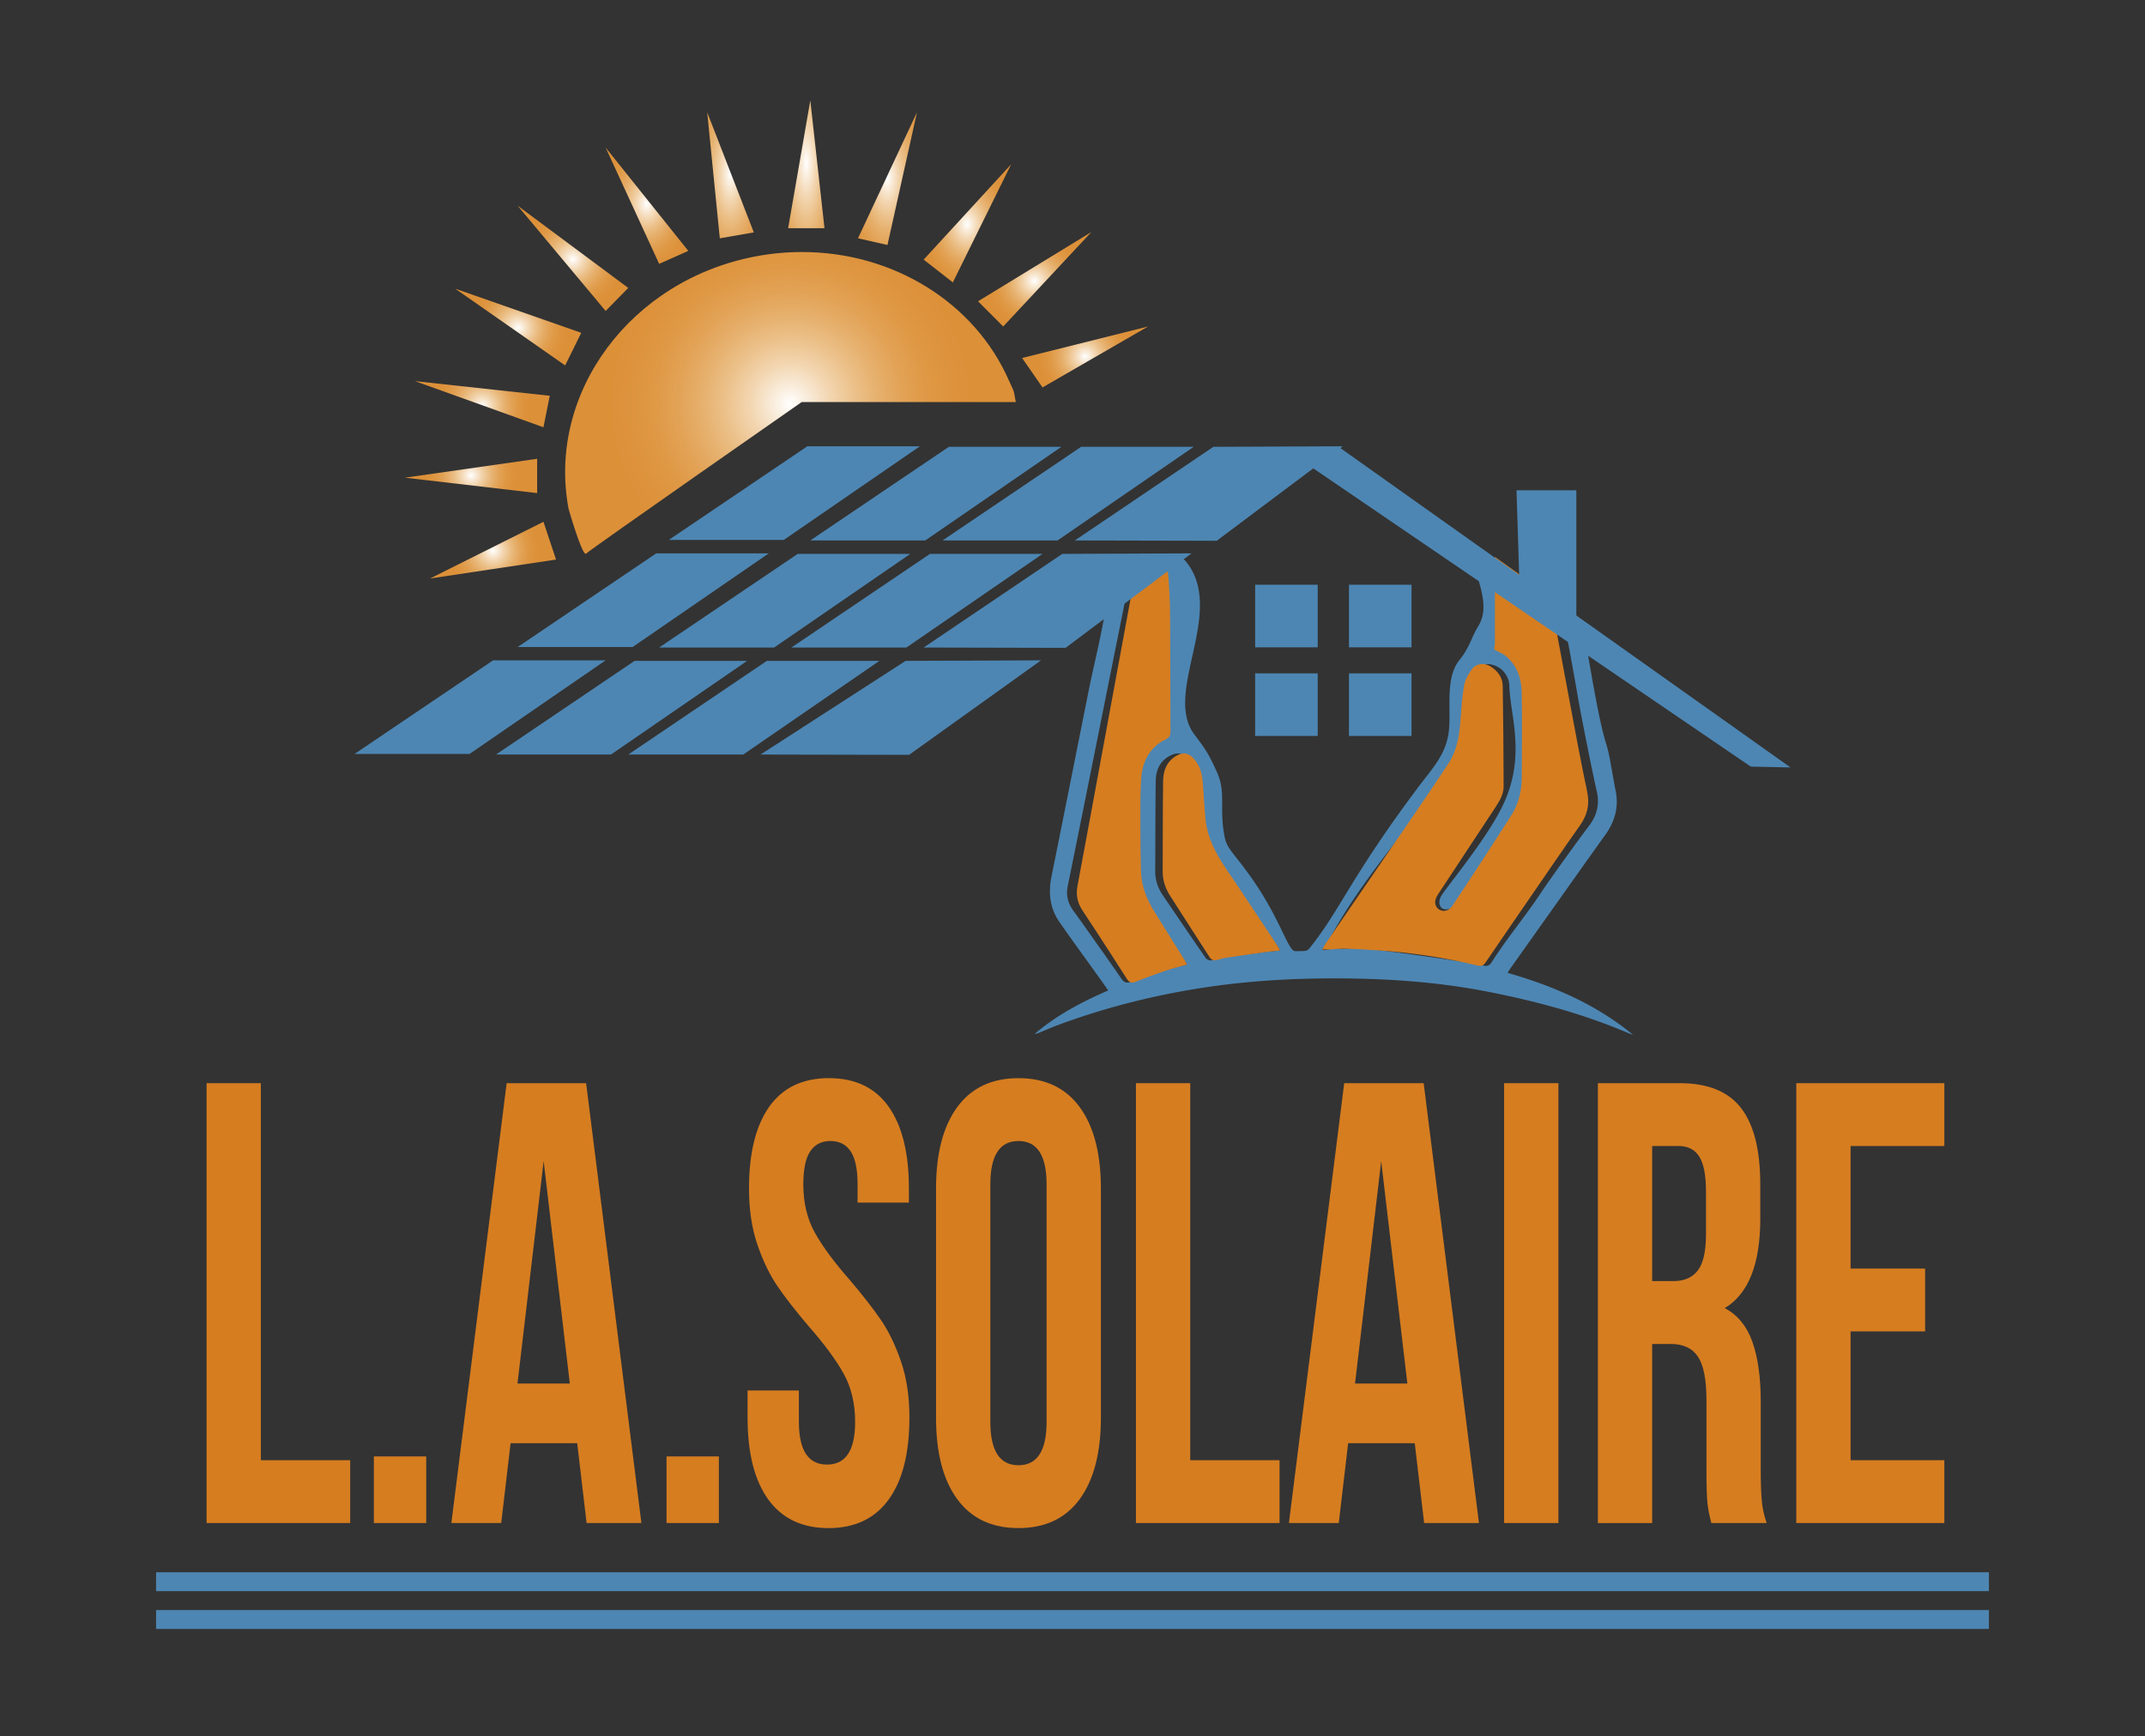 <?xml version="1.0" encoding="UTF-8"?>
<svg data-bbox="62.22 40.03 730.64 609.23" viewBox="0 0 855.08 691.92" xmlns:xlink="http://www.w3.org/1999/xlink" xmlns="http://www.w3.org/2000/svg" data-type="ugc">
    <rect x="0" y="0" width="855.08" height="691.92" fill="#333333" stroke="none"/>
    <g>
        <path d="M103.99 431.73V582h35.61v25.05H82.35V431.73z" fill="#d67d20"/>
        <path d="M169.9 607.05h-20.86V580.5h20.86z" fill="#d67d20"/>
        <path d="m233.84 607.05-3.74-31.81h-26.56l-3.74 31.81h-19.87l22.04-175.32h31.68l22.04 175.32zm-6.69-55.6-10.43-88.66-10.43 88.66z" fill="#d67d20"/>
        <path d="M286.57 607.05h-20.86V580.5h20.86z" fill="#d67d20"/>
        <path d="M306.64 441.12c5.38-7.6 13.31-11.4 23.81-11.4 10.49 0 18.43 3.8 23.81 11.4s8.07 18.5 8.07 32.69v5.51h-20.46v-7.26c0-6.01-.92-10.39-2.75-13.15-1.84-2.75-4.53-4.13-8.07-4.13s-6.23 1.38-8.07 4.13-2.75 7.14-2.75 13.15q0 11.025 4.62 19.29c3.08 5.51 7.7 11.77 13.87 18.78 5.12 6.01 9.25 11.31 12.4 15.9s5.83 10.14 8.07 16.66c2.23 6.51 3.34 13.94 3.34 22.29 0 14.19-2.75 25.09-8.26 32.69q-8.265 11.4-24 11.4c-10.5 0-18.49-3.8-24-11.4s-8.26-18.49-8.26-32.69V554.2h20.46v12.52c0 11.36 3.74 17.03 11.21 17.03s11.21-5.67 11.21-17.03q0-11.025-4.62-19.29c-3.08-5.51-7.71-11.77-13.87-18.78-5.12-6.01-9.25-11.31-12.4-15.9s-5.84-10.14-8.07-16.66c-2.23-6.51-3.34-13.94-3.34-22.29-.02-14.18 2.67-25.08 8.05-32.68" fill="#d67d20"/>
        <path d="M381.6 441.25c5.64-7.68 13.77-11.52 24.4-11.52s18.76 3.84 24.4 11.52 8.46 18.53 8.46 32.56v91.17c0 14.03-2.82 24.88-8.46 32.56s-13.77 11.52-24.4 11.52-18.76-3.84-24.4-11.52-8.46-18.53-8.46-32.56v-91.17c0-14.03 2.82-24.88 8.46-32.56M406 584.01c7.48 0 11.21-5.76 11.21-17.28v-94.67c0-11.52-3.74-17.28-11.21-17.28s-11.21 5.76-11.21 17.28v94.67c-.01 11.52 3.73 17.28 11.21 17.28" fill="#d67d20"/>
        <path d="M474.47 431.73V582h35.61v25.05h-57.25V431.73z" fill="#d67d20"/>
        <path d="m567.72 607.05-3.74-31.81h-26.56l-3.74 31.81h-19.87l22.04-175.32h31.68l22.04 175.32zm-6.69-55.6-10.43-88.66-10.43 88.66z" fill="#d67d20"/>
        <path d="M621.24 431.73v175.32H599.6V431.73z" fill="#d67d20"/>
        <path d="M680.65 599.04c-.26-2.5-.39-7.01-.39-13.52v-27.55c0-8.01-1.12-13.73-3.34-17.16-2.23-3.42-5.84-5.13-10.82-5.13h-7.48v71.38h-21.64V431.73h32.66c11.15 0 19.28 3.3 24.4 9.89 5.12 6.6 7.67 16.74 7.67 30.43v13.78c0 18.03-4.72 29.89-14.17 35.56 5.12 2.67 8.79 7.14 11.02 13.4s3.34 14.24 3.34 23.92v27.05q0 7.515.39 12.15c.26 3.09.92 6.14 1.97 9.14h-22.04c-.78-2.84-1.31-5.51-1.57-8.01m-22.03-88.42h8.46c4.33 0 7.58-1.42 9.74-4.26s3.25-7.6 3.25-14.28V474.8c0-6.34-.88-10.93-2.66-13.78-1.77-2.84-4.56-4.26-8.36-4.26h-10.43z" fill="#d67d20"/>
        <path d="M767.42 505.61v25.05h-29.71V582h37.38v25.05h-59.02V431.73h59.02v25.05h-37.38v48.84h29.71z" fill="#d67d20"/>
        <path d="M510.24 378.85c-.26-.56-.35-.86-.52-1.09-7.4-10.47-14.74-20.98-22.24-31.38-4.44-6.16-8.11-12.59-8.86-20.31-.4-4.15-.65-8.32-.96-12.47-.25-3.32-.6-6.65-2.56-9.47-2.76-3.98-5.74-5.06-9.96-2.15-3.21 2.21-4.36 5.63-4.42 9.27-.17 12.02-.14 24.05-.2 36.08-.02 3.55 1.13 6.73 3.12 9.65 5.66 8.31 11.31 16.64 17.03 24.91.38.54 1.39.98 2.05.91 1.38-.14 2.7-.77 4.08-.98 5.46-.79 10.92-1.51 16.4-2.21 2.28-.3 4.57-.5 7.04-.76m-36.98 5.56c-.57-.88-.95-1.5-1.36-2.1-4.31-6.35-8.64-12.68-12.93-19.04-3.29-4.86-5.6-10.1-5.76-16.06-.16-5.83-.25-11.65-.25-17.48.01-6.5-.14-13.03.34-19.5.53-7.08 3.99-12.59 10.67-15.58 1.57-.71 2.02-1.53 2.02-3.16-.09-15.53-.05-31.06-.16-46.59-.04-5.02-.34-10.05-.75-15.06-.19-2.37-.9-4.69-1.4-7.18-.66.27-.91.33-1.1.46-3.92 2.74-7.87 5.46-11.73 8.28-.6.44-.98 1.38-1.14 2.16-4.09 20.2-8.13 40.42-12.18 60.63-3.95 19.67-7.88 39.34-11.89 58.99-.76 3.72.11 6.91 2.29 9.88 1.63 2.23 3.24 4.47 4.83 6.73 4.78 6.76 9.59 13.51 14.29 20.33 1.13 1.64 2.2 1.82 3.98 1.16 4.18-1.57 8.43-2.99 12.69-4.31 3.03-.96 6.14-1.66 9.54-2.56m157.65-136.27c4.98 30.53 7.38 42.01 9.42 48.48 1.32 4.15 1.91 9.12 3.79 18.94 1.23 6.42-.51 12.09-4.28 17.33-8.2 11.4-16.29 22.89-24.43 34.35-4.4 6.2-8.81 12.4-13.21 18.61-.35.5-.67 1.01-1.25 1.9 18.37 5.25 35.38 12.61 50.06 24.72-.65-.23-1.3-.44-1.93-.71-17.95-7.68-36.68-12.69-55.79-16.45-20.39-4.01-40.99-5.37-61.7-5.35-16.03.01-32 .9-47.91 3.12-21.03 2.94-41.51 7.96-61.44 15.29-2.71.99-5.34 2.17-8.01 3.25-.55.23-1.1.42-1.73.46 8.66-7.45 18.65-12.68 29.28-17.31-1.05-1.49-1.9-2.73-2.78-3.96-5.57-7.79-11.23-15.51-16.7-23.36-3.87-5.57-4.42-11.76-3.09-18.33 4.98-24.59 9.84-49.21 14.78-73.81 2.27-11.31 5.2-22.49 6.91-33.89 1.87-12.47 2.09-20.8 9.25-18.39 3.29 1.11 11.78-2.99 17.58 0 3.96 2.05 2.51-2.51 5.45 1.31 15.35 19.94-9.65 51.86 2.98 68.45 4.42 5.81 5.77 7.86 8.93 14.88 3.78 8.42.88 13.8 2.98 25.3.98 5.41 2.98 5.95 10.42 16.37 12.02 16.83 14.88 29.76 17.86 29.76 4.69 0 4.76 0 5.95-1.49 11.91-14.88 16.37-28.28 43.16-63.99 5.36-7.15 10.49-12.36 11.91-20.84 1.49-8.93-1.71-22.19 4.46-29.76 4.11-5.05 4.68-8.94 7.44-13.39 2.75-4.42 2.35-9.35 1.32-13.91-1.43-6.32-4.09-11.91-1.32-14.37 1.65-1.46 4.62 2.36 6.52 4.18 5.99 5.72.72 28.26.72 31.41l.31 1.16c.49.76 1.43.94 1.9 1.05 1.29.31 2.29.98 4.29 2.33 1.62 1.1 2.51 2.39 3.28 3.51 2.83 4.12 3.17 9.46 3.24 10.94.94 17.96 1.38 27.09.02 34.06-.94 4.86-1.8 9.27-4.25 14.84-4.63 10.51-8.03 9.46-14.02 20.96-3.43 6.6-5.38 12.84-10.49 15.35-.99.49-4.4 2.15-6.03.79-.64-.53-.84-1.38-.88-1.56-.4-1.7.66-3.32 1.1-3.96 3.51-5.13 17.77-22.41 23.89-34.96 1.94-3.98 2.92-7.2 3.19-8.11 4.84-16.35-.17-30-.37-39.92-.01-.29-.02-1.28-.41-2.49-.61-1.88-2.1-4.16-4.68-5.35-.73-.34-3.32-1.53-5.75-.39-.46.21-1.12.61-2.05 1.71-2.34 2.74-2.99 5.87-3.12 6.5-1.19 6.01-1.4 12.71-1.45 13.72-.23 5.91-1.94 9.98-4.94 17.11-3.2 7.61-6.72 11.38-14.95 21.43-30.27 36.97-32.5 46.99-36.14 50.86l-1.05 1.91c.28.49 1.65.17 2.58-.01 2.41-.45 4.9-.14 7.34-.31 4.17-.29 8.89.22 12.85.64 9.64 1.04 38.13 5.2 41.45 6.1.22.06.99.29 1.8-.02.84-.31 1.29-1.04 1.42-1.24 6-9.49 13.3-18.11 19.51-27.47 4.31-6.49 15.39-21.73 19.42-27.07.65-.86 2.55-3.36 3.23-7.04.58-3.16-.01-5.71-.21-6.57-1.76-7.74-6.02-29.06-7.09-35.18-.46-2.6-6.19-35.76-7.84-40.44a9.7 9.7 0 0 0-1.75-2.98c-1.07-1.18-2.21-1.73-2.7-1.98-4.05-2.05-7.46-5.32-7.53-5.23-.09.12 4.13 5.2 21.28 18.51" fill="#4d86b3"/>
        <path d="M473.26 384.42c-3.12.89-5.98 1.59-8.76 2.53-3.92 1.33-7.82 2.75-11.66 4.31-1.64.67-2.62.49-3.66-1.15-4.31-6.83-8.74-13.57-13.13-20.33-1.46-2.25-2.94-4.5-4.44-6.73-2-2.97-2.8-6.16-2.1-9.87 3.68-19.66 7.3-39.33 10.92-58.99 3.73-20.21 7.44-40.43 11.2-60.63.14-.77.5-1.72 1.05-2.15 3.55-2.83 7.17-5.54 10.78-8.29.17-.13.39-.19 1.01-.46.46 2.49 1.12 4.82 1.29 7.19.37 5.01.65 10.03.68 15.05.11 15.53.07 31.07.15 46.6.01 1.63-.4 2.45-1.86 3.16-6.13 2.99-9.31 8.5-9.8 15.58-.45 6.47-.31 13-.32 19.5-.01 5.83.09 11.66.23 17.48.15 5.96 2.28 11.2 5.29 16.06 3.94 6.36 7.92 12.69 11.88 19.03.38.6.72 1.22 1.25 2.11" fill="#d67d20"/>
        <path d="M510.24 378.85c-2.32.26-4.48.46-6.62.75-5.14.71-10.29 1.43-15.42 2.22-1.29.2-2.54.84-3.84.97-.62.07-1.58-.37-1.93-.91-5.38-8.28-10.69-16.6-16.02-24.91-1.87-2.91-2.94-6.09-2.92-9.65.05-12.02.02-24.05.18-36.07.05-3.65 1.14-7.06 4.16-9.28 3.98-2.91 6.77-1.83 9.37 2.15 1.85 2.83 2.18 6.15 2.41 9.47.29 4.16.52 8.33.9 12.47.71 7.72 4.16 14.16 8.33 20.32 7.06 10.39 13.96 20.91 20.92 31.37.15.25.23.54.48 1.1" fill="#d67d20"/>
        <path d="M595.93 221.97c4.31 3.12 6.78 4.78 10.8 7.69 3.3 2.39 6.66 4.69 9.87 7.2.83.65 1.47 1.9 1.68 2.98 2.58 13.47 5.03 26.96 7.57 40.44 2.21 11.74 4.34 23.5 6.85 35.18 1.12 5.2.05 9.44-2.91 13.61-6.35 8.95-12.52 18.03-18.74 27.07-6.29 9.14-12.59 18.28-18.83 27.46-.84 1.24-1.65 1.62-3.11 1.27-13.16-3.2-26.51-5.2-40-6.1-4.13-.28-8.27-.54-12.41-.65-2.36-.06-4.72.21-7.08.32-.7.03-1.4.01-2.49.01.44-.84.67-1.42 1.01-1.92 11.62-16.95 23.27-33.89 34.88-50.86 4.86-7.1 9.7-14.22 14.43-21.43 3.36-5.13 4.32-11.05 4.76-17.11.34-4.58.6-9.2 1.39-13.71.4-2.29 1.63-4.61 3.01-6.51 1.81-2.5 4.98-2.92 7.53-1.31 2.8 1.76 4.86 4.27 4.91 7.83q.3 19.965.36 39.93c.01 3.03-1.46 5.65-3.07 8.11-7.68 11.65-15.37 23.3-23.06 34.96-1.48 2.24-1.54 4.06-.23 5.53 1.55 1.73 4.36 1.4 5.83-.79 3.4-5.09 6.78-10.21 10.12-15.35 4.54-6.96 9.06-13.95 13.53-20.96 2.86-4.49 4.06-9.54 4.1-14.84.09-11.35.16-22.71-.02-34.06-.09-5.63-1.9-10.76-6.3-14.45-1.2-1.01-2.73-1.6-4.14-2.33-.96-.5-.26-1.28-.25-2.97.08-11.6-.03-15.19 0-26.79.01-1.5-.11-6.7.01-7.45" fill="#d67d20"/>
        <path fill="#4d86b3" d="m141.32 300.52 55.23-37.32h44.87l-54.26 37.32z"/>
        <path fill="#4d86b3" d="m197.73 300.74 55.23-37.33h44.87l-54.27 37.33z"/>
        <path fill="#4d86b3" d="m250.45 300.74 55.24-37.33h44.87l-54.27 37.33z"/>
        <path fill="#4d86b3" d="m303.18 300.74 57.83-37.33 53.98-.21-52.58 37.66z"/>
        <path fill="#4d86b3" d="m206.35 257.89 55.24-37.33h44.87l-54.27 37.33z"/>
        <path fill="#4d86b3" d="M262.76 258.09 318 220.77h44.87l-54.27 37.32z"/>
        <path fill="#4d86b3" d="m315.49 258.09 55.23-37.32h44.87l-54.27 37.32z"/>
        <path fill="#4d86b3" d="m368.21 258.09 55.24-37.32 51.55-.21-50.21 37.66z"/>
        <path fill="#4d86b3" d="m266.61 215.2 55.23-37.32h44.87l-54.26 37.32z"/>
        <path fill="#4d86b3" d="m323.02 215.41 55.23-37.32h44.87l-54.27 37.32z"/>
        <path fill="#4d86b3" d="m375.74 215.41 55.24-37.32h44.87l-54.27 37.32z"/>
        <path fill="#4d86b3" d="m428.47 215.41 55.23-37.32 51.55-.21-50.21 37.66z"/>
        <defs>
            <path d="M301.39 102.16c-49.94 9.36-83.4 54.41-74.74 100.62 0 0 5.05 17.73 6.83 17.99 3.24-2.77 86.09-60.51 86.09-60.51h85.36v-.03c-1.13-6.02-.38-3.19-2.76-8.62-13.58-30.95-46.07-51.16-82.42-51.16-6.03 0-12.18.55-18.36 1.71" id="e39edc8d-98fb-4d1b-82c0-223d98f3e57c"/>
        </defs>
        <clipPath id="63b95ba7-f77c-4718-93be-e4977c18cda3">
            <use xlink:href="#e39edc8d-98fb-4d1b-82c0-223d98f3e57c" overflow="visible"/>
        </clipPath>
        <radialGradient gradientUnits="userSpaceOnUse" gradientTransform="matrix(13.226 0 0 -13.226 -3836.56 22922.586)" r="5.78" cy="1720.979" cx="313.898" id="2acb07ed-363c-46a2-beba-3c65ca135bdc">
            <stop offset="0" stop-color="#ffffff"/>
            <stop offset=".079" stop-color="#faefe0"/>
            <stop offset=".204" stop-color="#f3d7b3"/>
            <stop offset=".333" stop-color="#ecc28c"/>
            <stop offset=".462" stop-color="#e6b06d"/>
            <stop offset=".592" stop-color="#e2a255"/>
            <stop offset=".724" stop-color="#df9844"/>
            <stop offset=".859" stop-color="#dd923b"/>
            <stop offset="1" stop-color="#dc9038"/>
        </radialGradient>
        <path clip-path="url(#63b95ba7-f77c-4718-93be-e4977c18cda3)" fill="url(#2acb07ed-363c-46a2-beba-3c65ca135bdc)" d="M404.93 100.45v120.33H217.99V100.45z"/>
        <defs>
            <path id="05a36cef-b534-423a-a9dc-1305b68fe6df" d="m241.43 58.82 21.33 46.33h.02l11.6-5.15z"/>
        </defs>
        <clipPath id="7d5b0cea-feb2-4d6a-99bf-5a580173d5d9">
            <use xlink:href="#05a36cef-b534-423a-a9dc-1305b68fe6df" overflow="visible"/>
        </clipPath>
        <radialGradient gradientUnits="userSpaceOnUse" gradientTransform="matrix(3.478 0 0 -4.89 -738.634 9156.3)" r="5.78" cy="1855.838" cx="286.495" id="fd7b5f1d-0bfc-4d07-a87e-92384a65ffeb">
            <stop offset="0" stop-color="#ffffff"/>
            <stop offset=".079" stop-color="#faefe0"/>
            <stop offset=".204" stop-color="#f3d7b3"/>
            <stop offset=".333" stop-color="#ecc28c"/>
            <stop offset=".462" stop-color="#e6b06d"/>
            <stop offset=".592" stop-color="#e2a255"/>
            <stop offset=".724" stop-color="#df9844"/>
            <stop offset=".859" stop-color="#dd923b"/>
            <stop offset="1" stop-color="#dc9038"/>
        </radialGradient>
        <path clip-path="url(#7d5b0cea-feb2-4d6a-99bf-5a580173d5d9)" fill="url(#fd7b5f1d-0bfc-4d07-a87e-92384a65ffeb)" d="M274.39 58.82v46.33h-32.96V58.82z"/>
        <defs>
            <path id="cfbf22cb-4af5-4475-98e3-9e7794cb380f" d="m281.92 44.77 5.02 50.21 13.56-2.35z"/>
        </defs>
        <clipPath id="dd5665a9-82cb-4a8b-afe5-6e89703da5c6">
            <use xlink:href="#cfbf22cb-4af5-4475-98e3-9e7794cb380f" overflow="visible"/>
        </clipPath>
        <radialGradient gradientUnits="userSpaceOnUse" gradientTransform="matrix(3.275 0 0 -8.849 -668.066 15685.237)" r="5.781" cy="1764.732" cx="292.898" id="f2b762f7-b76b-42c0-a22c-c1fac5b53aad">
            <stop offset="0" stop-color="#ffffff"/>
            <stop offset=".079" stop-color="#faefe0"/>
            <stop offset=".204" stop-color="#f3d7b3"/>
            <stop offset=".333" stop-color="#ecc28c"/>
            <stop offset=".462" stop-color="#e6b06d"/>
            <stop offset=".592" stop-color="#e2a255"/>
            <stop offset=".724" stop-color="#df9844"/>
            <stop offset=".859" stop-color="#dd923b"/>
            <stop offset="1" stop-color="#dc9038"/>
        </radialGradient>
        <path clip-path="url(#dd5665a9-82cb-4a8b-afe5-6e89703da5c6)" fill="url(#f2b762f7-b76b-42c0-a22c-c1fac5b53aad)" d="M300.51 44.77v50.21h-18.59V44.77z"/>
        <defs>
            <path id="f6d13302-60a5-4616-ab22-a58f710f5cc7" d="M314.18 90.96h14.49l-5.65-50.93z"/>
        </defs>
        <clipPath id="e8086bca-952b-4ad7-a970-4f2a1180d510">
            <use xlink:href="#f6d13302-60a5-4616-ab22-a58f710f5cc7" overflow="visible"/>
        </clipPath>
        <radialGradient gradientUnits="userSpaceOnUse" gradientTransform="matrix(3.239 0 0 -11.384 -651.286 19866.588)" r="5.78" cy="1739.429" cx="300.322" id="9de375f9-029a-424c-985a-ef5fa31fa44a">
            <stop offset="0" stop-color="#ffffff"/>
            <stop offset=".079" stop-color="#faefe0"/>
            <stop offset=".204" stop-color="#f3d7b3"/>
            <stop offset=".333" stop-color="#ecc28c"/>
            <stop offset=".462" stop-color="#e6b06d"/>
            <stop offset=".592" stop-color="#e2a255"/>
            <stop offset=".724" stop-color="#df9844"/>
            <stop offset=".859" stop-color="#dd923b"/>
            <stop offset="1" stop-color="#dc9038"/>
        </radialGradient>
        <path clip-path="url(#e8086bca-952b-4ad7-a970-4f2a1180d510)" fill="url(#9de375f9-029a-424c-985a-ef5fa31fa44a)" d="M328.67 40.03v50.93h-14.49V40.03z"/>
        <defs>
            <path id="b34c3035-af1c-406c-992d-c42a246330cd" d="m342.03 94.98 11.75 2.66 11.76-52.87z"/>
        </defs>
        <clipPath id="34212657-26b1-4d24-a613-e61cb9a155b4">
            <use xlink:href="#b34c3035-af1c-406c-992d-c42a246330cd" overflow="visible"/>
        </clipPath>
        <radialGradient gradientUnits="userSpaceOnUse" gradientTransform="matrix(3.539 0 0 -7.96 -741.465 14219.4)" r="5.779" cy="1777.439" cx="309.455" id="a5eed72e-90ac-465d-bb37-c87b9c191592">
            <stop offset="0" stop-color="#ffffff"/>
            <stop offset=".079" stop-color="#faefe0"/>
            <stop offset=".204" stop-color="#f3d7b3"/>
            <stop offset=".333" stop-color="#ecc28c"/>
            <stop offset=".462" stop-color="#e6b06d"/>
            <stop offset=".592" stop-color="#e2a255"/>
            <stop offset=".724" stop-color="#df9844"/>
            <stop offset=".859" stop-color="#dd923b"/>
            <stop offset="1" stop-color="#dc9038"/>
        </radialGradient>
        <path clip-path="url(#34212657-26b1-4d24-a613-e61cb9a155b4)" fill="url(#a5eed72e-90ac-465d-bb37-c87b9c191592)" d="M365.54 44.77v52.87h-23.51V44.77z"/>
        <defs>
            <path id="2e853ab1-141c-4cd0-8328-7b10c160fa7e" d="m368.21 103.48 11.63 9.08 23.23-47.06z"/>
        </defs>
        <clipPath id="d69336c8-e0f3-438f-8998-ad706eed440d">
            <use xlink:href="#2e853ab1-141c-4cd0-8328-7b10c160fa7e" overflow="visible"/>
        </clipPath>
        <radialGradient gradientUnits="userSpaceOnUse" gradientTransform="matrix(3.582 0 0 -4.836 -749.702 9069.419)" r="5.781" cy="1856.909" cx="316.92" id="dbdc2a8b-5824-4346-ab68-9b2474269112">
            <stop offset="0" stop-color="#ffffff"/>
            <stop offset=".079" stop-color="#faefe0"/>
            <stop offset=".204" stop-color="#f3d7b3"/>
            <stop offset=".333" stop-color="#ecc28c"/>
            <stop offset=".462" stop-color="#e6b06d"/>
            <stop offset=".592" stop-color="#e2a255"/>
            <stop offset=".724" stop-color="#df9844"/>
            <stop offset=".859" stop-color="#dd923b"/>
            <stop offset="1" stop-color="#dc9038"/>
        </radialGradient>
        <path clip-path="url(#d69336c8-e0f3-438f-8998-ad706eed440d)" fill="url(#dbdc2a8b-5824-4346-ab68-9b2474269112)" d="M403.08 65.5v47.06h-34.87V65.5z"/>
        <defs>
            <path id="b8e67fc6-7083-43a7-902f-a393653a5717" d="m389.88 120.09 10.04 10.04 35.15-37.65z"/>
        </defs>
        <clipPath id="d76012fd-447f-4a85-92d2-0657ff8fba4f">
            <use xlink:href="#b8e67fc6-7083-43a7-902f-a393653a5717" overflow="visible"/>
        </clipPath>
        <radialGradient gradientUnits="userSpaceOnUse" gradientTransform="matrix(3.598 0 0 -3.598 -750.14 7031.219)" r="5.779" cy="1923.077" cx="323.096" id="08da4ab8-9f2b-4fd9-b4ce-cc1af34e3510">
            <stop offset="0" stop-color="#ffffff"/>
            <stop offset=".079" stop-color="#faefe0"/>
            <stop offset=".204" stop-color="#f3d7b3"/>
            <stop offset=".333" stop-color="#ecc28c"/>
            <stop offset=".462" stop-color="#e6b06d"/>
            <stop offset=".592" stop-color="#e2a255"/>
            <stop offset=".724" stop-color="#df9844"/>
            <stop offset=".859" stop-color="#dd923b"/>
            <stop offset="1" stop-color="#dc9038"/>
        </radialGradient>
        <path clip-path="url(#d76012fd-447f-4a85-92d2-0657ff8fba4f)" fill="url(#08da4ab8-9f2b-4fd9-b4ce-cc1af34e3510)" d="M435.07 92.48v37.66h-45.19V92.48z"/>
        <defs>
            <path id="2b794913-753d-439f-b233-546ab417312f" d="m407.45 142.69 8.14 11.73 42.08-24.29z"/>
        </defs>
        <clipPath id="01ed1650-3c2f-4023-8a58-131202bea8a7">
            <use xlink:href="#2b794913-753d-439f-b233-546ab417312f" overflow="visible"/>
        </clipPath>
        <radialGradient gradientUnits="userSpaceOnUse" gradientTransform="matrix(3.412 0 0 -3.412 -687.216 6728.972)" r="5.78" cy="1930.512" cx="328.198" id="5f2e9244-f6fe-422b-ac38-98f4469b904c">
            <stop offset="0" stop-color="#ffffff"/>
            <stop offset=".079" stop-color="#faefe0"/>
            <stop offset=".204" stop-color="#f3d7b3"/>
            <stop offset=".333" stop-color="#ecc28c"/>
            <stop offset=".462" stop-color="#e6b06d"/>
            <stop offset=".592" stop-color="#e2a255"/>
            <stop offset=".724" stop-color="#df9844"/>
            <stop offset=".859" stop-color="#dd923b"/>
            <stop offset="1" stop-color="#dc9038"/>
        </radialGradient>
        <path clip-path="url(#01ed1650-3c2f-4023-8a58-131202bea8a7)" fill="url(#5f2e9244-f6fe-422b-ac38-98f4469b904c)" d="M457.67 130.13v24.29h-50.22v-24.29z"/>
        <defs>
            <path id="64ca10b0-85ec-4255-91ae-dae14c77d683" d="m206.35 81.99 35.08 41.95 9.02-9.18z"/>
        </defs>
        <clipPath id="872af4ec-e3c3-48e0-96de-69d67d2c7a16">
            <use xlink:href="#64ca10b0-85ec-4255-91ae-dae14c77d683" overflow="visible"/>
        </clipPath>
        <radialGradient gradientUnits="userSpaceOnUse" gradientTransform="matrix(3.723 0 0 -3.723 -821.781 7235.69)" r="5.78" cy="1915.764" cx="282.066" id="d901b8b2-d246-4eab-bfaa-b44e379a1bd9">
            <stop offset="0" stop-color="#ffffff"/>
            <stop offset=".079" stop-color="#faefe0"/>
            <stop offset=".204" stop-color="#f3d7b3"/>
            <stop offset=".333" stop-color="#ecc28c"/>
            <stop offset=".462" stop-color="#e6b06d"/>
            <stop offset=".592" stop-color="#e2a255"/>
            <stop offset=".724" stop-color="#df9844"/>
            <stop offset=".859" stop-color="#dd923b"/>
            <stop offset="1" stop-color="#dc9038"/>
        </radialGradient>
        <path clip-path="url(#872af4ec-e3c3-48e0-96de-69d67d2c7a16)" fill="url(#d901b8b2-d246-4eab-bfaa-b44e379a1bd9)" d="M250.45 81.99v41.95h-44.1V81.99z"/>
        <defs>
            <path id="4efc9c93-1e35-41e7-ab25-24da11dca30c" d="m181.49 115.07 43.8 30.58 6.42-13z"/>
        </defs>
        <clipPath id="d5bcd91f-ee5e-407c-8e63-b92d4396e4e4">
            <use xlink:href="#4efc9c93-1e35-41e7-ab25-24da11dca30c" overflow="visible"/>
        </clipPath>
        <radialGradient gradientUnits="userSpaceOnUse" gradientTransform="matrix(3.596 0 0 -3.596 -785.067 7030.939)" r="5.78" cy="1918.86" cx="275.756" id="f9c156db-372e-492d-a61f-4f22df81c099">
            <stop offset="0" stop-color="#ffffff"/>
            <stop offset=".079" stop-color="#faefe0"/>
            <stop offset=".204" stop-color="#f3d7b3"/>
            <stop offset=".333" stop-color="#ecc28c"/>
            <stop offset=".462" stop-color="#e6b06d"/>
            <stop offset=".592" stop-color="#e2a255"/>
            <stop offset=".724" stop-color="#df9844"/>
            <stop offset=".859" stop-color="#dd923b"/>
            <stop offset="1" stop-color="#dc9038"/>
        </radialGradient>
        <path clip-path="url(#d5bcd91f-ee5e-407c-8e63-b92d4396e4e4)" fill="url(#f9c156db-372e-492d-a61f-4f22df81c099)" d="M231.71 115.07v30.58h-50.22v-30.58z"/>
        <defs>
            <path id="8480eba4-1b45-4f4c-b18c-d7994c9211cb" d="m165.44 151.91 51.2 18.39 2.51-12.55z"/>
        </defs>
        <clipPath id="2ea7bea4-49fc-4383-b11c-9746cd40abda">
            <use xlink:href="#8480eba4-1b45-4f4c-b18c-d7994c9211cb" overflow="visible"/>
        </clipPath>
        <radialGradient gradientUnits="userSpaceOnUse" gradientTransform="matrix(3.472 0 0 -3.472 -748.07 6832.027)" r="5.78" cy="1921.134" cx="270.813" id="7642080c-84d8-4ba0-9d81-4833d34510f2">
            <stop offset="0" stop-color="#ffffff"/>
            <stop offset=".079" stop-color="#faefe0"/>
            <stop offset=".204" stop-color="#f3d7b3"/>
            <stop offset=".333" stop-color="#ecc28c"/>
            <stop offset=".462" stop-color="#e6b06d"/>
            <stop offset=".592" stop-color="#e2a255"/>
            <stop offset=".724" stop-color="#df9844"/>
            <stop offset=".859" stop-color="#dd923b"/>
            <stop offset="1" stop-color="#dc9038"/>
        </radialGradient>
        <path clip-path="url(#2ea7bea4-49fc-4383-b11c-9746cd40abda)" fill="url(#7642080c-84d8-4ba0-9d81-4833d34510f2)" d="M219.15 151.91v18.39h-53.71v-18.39z"/>
        <defs>
            <path id="e2d6a569-f0dc-4eec-945b-d5657dbbba7a" d="m161.41 190.39 52.72 6.15v-13.68z"/>
        </defs>
        <clipPath id="4802a72e-77dd-4acd-ac67-337b9886cb13">
            <use xlink:href="#e2d6a569-f0dc-4eec-945b-d5657dbbba7a" overflow="visible"/>
        </clipPath>
        <radialGradient gradientUnits="userSpaceOnUse" gradientTransform="matrix(3.332 0 0 -3.332 -704.056 6605.176)" r="5.779" cy="1925.485" cx="267.664" id="7aa790a7-6c4d-4688-8ead-b9501f37f389">
            <stop offset="0" stop-color="#ffffff"/>
            <stop offset=".079" stop-color="#faefe0"/>
            <stop offset=".204" stop-color="#f3d7b3"/>
            <stop offset=".333" stop-color="#ecc28c"/>
            <stop offset=".462" stop-color="#e6b06d"/>
            <stop offset=".592" stop-color="#e2a255"/>
            <stop offset=".724" stop-color="#df9844"/>
            <stop offset=".859" stop-color="#dd923b"/>
            <stop offset="1" stop-color="#dc9038"/>
        </radialGradient>
        <path clip-path="url(#4802a72e-77dd-4acd-ac67-337b9886cb13)" fill="url(#7aa790a7-6c4d-4688-8ead-b9501f37f389)" d="M214.13 182.86v13.68h-52.72v-13.68z"/>
        <defs>
            <path id="3060bd1e-61df-49f0-b538-79fc8c2edb59" d="m171.45 230.57 50.21-7.54-5.02-15.06z"/>
        </defs>
        <clipPath id="e45da2f2-28f9-422d-b443-c9ad088be5a4">
            <use xlink:href="#3060bd1e-61df-49f0-b538-79fc8c2edb59" overflow="visible"/>
        </clipPath>
        <radialGradient gradientUnits="userSpaceOnUse" gradientTransform="matrix(3.368 0 0 -3.368 -714.098 6670.118)" r="5.78" cy="1915.256" cx="270.373" id="8ef35ba2-a19a-4239-bb87-52c4335647c6">
            <stop offset="0" stop-color="#ffffff"/>
            <stop offset=".079" stop-color="#faefe0"/>
            <stop offset=".204" stop-color="#f3d7b3"/>
            <stop offset=".333" stop-color="#ecc28c"/>
            <stop offset=".462" stop-color="#e6b06d"/>
            <stop offset=".592" stop-color="#e2a255"/>
            <stop offset=".724" stop-color="#df9844"/>
            <stop offset=".859" stop-color="#dd923b"/>
            <stop offset="1" stop-color="#dc9038"/>
        </radialGradient>
        <path clip-path="url(#e45da2f2-28f9-422d-b443-c9ad088be5a4)" fill="url(#8ef35ba2-a19a-4239-bb87-52c4335647c6)" d="M221.67 207.97v22.6h-50.22v-22.6z"/>
        <path fill="#4d86b3" d="m628.39 250.65-22.59-15.06-1.26-40.18h23.85z"/>
        <path fill="#4d86b3" d="m534.22 178.52-16.3 4.34 180 122.69 15.84.33z"/>
        <path fill="#4d86b3" d="M525.29 233.07v24.94h-24.94v-24.94z"/>
        <path fill="#4d86b3" d="M562.69 233.07v24.94h-24.94v-24.94z"/>
        <path fill="#4d86b3" d="M525.29 268.39v24.94h-24.94v-24.94z"/>
        <path fill="#4d86b3" d="M562.69 268.39v24.94h-24.94v-24.94z"/>
        <path fill="#4d86b3" d="M792.86 626.67v7.53H62.22v-7.53z"/>
        <path fill="#4d86b3" d="M792.86 641.73v7.53H62.22v-7.53z"/>
    </g>
</svg>

